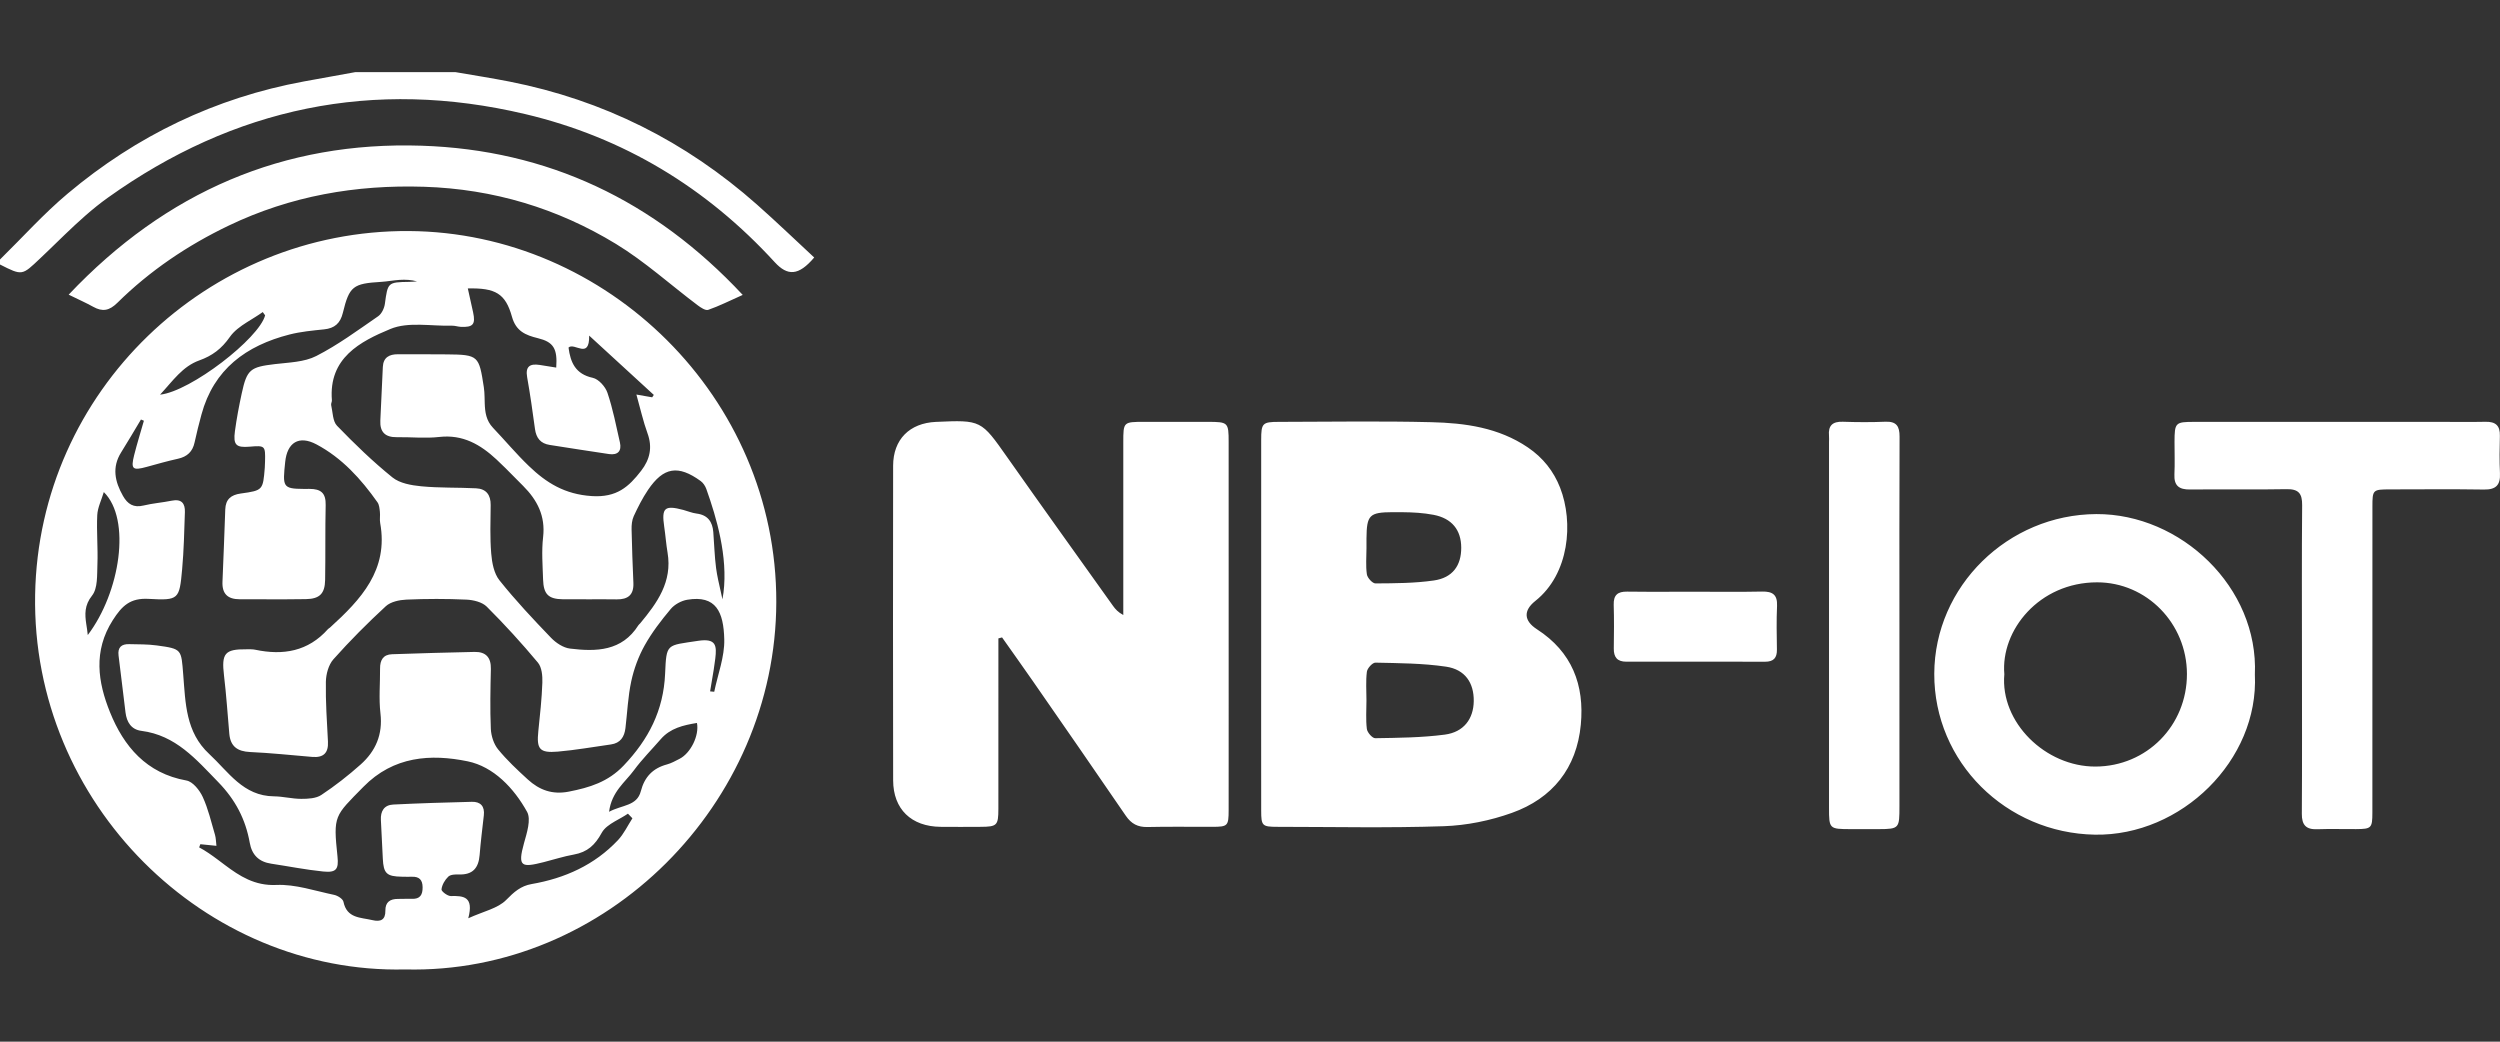 <?xml version="1.0" encoding="UTF-8"?><svg version="1.1" width="120px" height="50px" viewBox="0 0 120.0 50.0" xmlns="http://www.w3.org/2000/svg" xmlns:xlink="http://www.w3.org/1999/xlink"><rect x="0" y="0" width="120.0" height="50.0" fill="#333333" stroke="none"/><defs><clipPath id="i0"><path d="M120,0 L120,50 L0,50 L0,0 L120,0 Z"></path></clipPath><clipPath id="i1"><path d="M19.621,7.628 C29.131,7.685 37.28,15.605 37.262,25.434 C37.245,35.112 29.104,43.308 19.449,43.071 C9.849,43.298 1.51,35.122 1.686,25.083 C1.857,15.307 9.963,7.572 19.621,7.628 Z M19.184,9.972 C18.886,9.99 18.589,10.05 18.29,10.068 C16.949,10.15 16.768,10.273 16.458,11.551 C16.335,12.058 16.064,12.294 15.559,12.347 C15.002,12.405 14.438,12.456 13.899,12.594 C11.817,13.126 10.26,14.259 9.67,16.436 C9.55,16.879 9.437,17.326 9.34,17.775 C9.245,18.219 8.984,18.46 8.542,18.558 C8.035,18.67 7.534,18.813 7.033,18.951 C6.365,19.135 6.271,19.056 6.439,18.386 C6.579,17.831 6.75,17.283 6.907,16.733 C6.86,16.714 6.813,16.694 6.766,16.675 C6.45,17.201 6.142,17.731 5.816,18.25 C5.364,18.971 5.514,19.656 5.903,20.342 C6.127,20.737 6.413,20.919 6.888,20.803 C7.333,20.695 7.797,20.662 8.247,20.57 C8.716,20.475 8.889,20.705 8.875,21.119 C8.844,22.036 8.825,22.955 8.742,23.869 C8.61,25.308 8.586,25.366 7.134,25.284 C6.255,25.235 5.859,25.609 5.413,26.308 C4.467,27.792 4.699,29.282 5.278,30.719 C5.941,32.364 7.027,33.66 8.951,34.003 C9.254,34.057 9.582,34.467 9.73,34.789 C9.996,35.365 10.139,35.998 10.32,36.611 C10.366,36.765 10.364,36.932 10.389,37.138 C10.069,37.105 9.843,37.083 9.617,37.06 C9.598,37.111 9.578,37.161 9.559,37.212 C9.877,37.38 10.17,37.59 10.459,37.806 L10.806,38.067 C11.5,38.586 12.222,39.063 13.264,39.016 C14.179,38.975 15.115,39.3 16.035,39.491 C16.207,39.526 16.458,39.684 16.486,39.824 C16.649,40.623 17.312,40.571 17.875,40.704 C18.267,40.797 18.505,40.696 18.498,40.248 C18.492,39.837 18.726,39.683 19.108,39.686 C19.328,39.688 19.548,39.674 19.768,39.682 C20.165,39.698 20.289,39.49 20.285,39.124 C20.281,38.768 20.122,38.611 19.773,38.622 C19.613,38.627 19.452,38.622 19.292,38.62 C18.558,38.608 18.41,38.467 18.375,37.754 C18.345,37.136 18.317,36.519 18.283,35.901 C18.259,35.474 18.438,35.178 18.875,35.156 C20.133,35.094 21.391,35.056 22.65,35.025 C23.07,35.014 23.273,35.243 23.224,35.674 C23.153,36.309 23.072,36.943 23.022,37.579 C22.973,38.202 22.689,38.534 22.034,38.512 C21.859,38.506 21.626,38.513 21.518,38.617 C21.355,38.772 21.216,39.011 21.192,39.228 C21.181,39.323 21.482,39.551 21.638,39.548 C22.245,39.535 22.754,39.565 22.477,40.615 C23.213,40.279 23.899,40.143 24.301,39.731 C24.673,39.35 25.002,39.062 25.515,38.973 C27.114,38.696 28.536,38.058 29.661,36.866 C29.945,36.565 30.127,36.169 30.356,35.816 C30.284,35.742 30.212,35.668 30.141,35.594 C30.045,35.66 29.94,35.722 29.833,35.783 L29.512,35.964 C29.248,36.118 29.007,36.284 28.883,36.512 C28.56,37.107 28.191,37.44 27.546,37.556 C27.056,37.643 26.578,37.8 26.093,37.922 C25.033,38.189 24.835,38.152 25.152,37.01 C25.288,36.521 25.502,35.871 25.299,35.505 C24.669,34.368 23.692,33.337 22.446,33.081 C20.682,32.719 18.894,32.828 17.444,34.305 C16.052,35.724 15.99,35.664 16.2,37.655 C16.264,38.264 16.138,38.435 15.509,38.37 C14.675,38.285 13.849,38.12 13.019,37.995 C12.43,37.907 12.093,37.579 11.988,36.992 C11.788,35.865 11.302,34.929 10.476,34.08 C9.406,32.979 8.433,31.829 6.786,31.619 C6.296,31.556 6.083,31.197 6.025,30.74 C5.911,29.829 5.807,28.917 5.691,28.007 C5.64,27.609 5.831,27.447 6.202,27.457 C6.641,27.468 7.085,27.459 7.519,27.518 C8.746,27.685 8.696,27.701 8.795,28.922 C8.905,30.278 8.909,31.681 10.043,32.73 C10.968,33.586 11.67,34.749 13.151,34.762 C13.588,34.766 14.025,34.884 14.462,34.883 C14.786,34.883 15.169,34.865 15.421,34.698 C16.083,34.259 16.716,33.764 17.31,33.235 C18.032,32.592 18.379,31.793 18.262,30.782 C18.179,30.072 18.248,29.345 18.243,28.625 C18.24,28.227 18.39,27.955 18.82,27.941 C20.138,27.896 21.456,27.857 22.775,27.83 C23.314,27.819 23.574,28.089 23.562,28.648 C23.54,29.607 23.519,30.567 23.56,31.525 C23.575,31.859 23.698,32.248 23.905,32.503 C24.332,33.027 24.834,33.495 25.335,33.953 C25.888,34.458 26.51,34.692 27.304,34.536 C28.302,34.34 29.183,34.074 29.935,33.285 C31.133,32.027 31.849,30.636 31.925,28.879 C31.99,27.399 31.985,27.532 33.508,27.298 C34.383,27.164 34.406,27.533 34.334,28.146 L34.26,28.673 L34.085,29.724 L34.283,29.743 C34.456,28.905 34.785,28.063 34.765,27.229 C34.733,25.911 34.371,25.094 32.988,25.326 C32.703,25.374 32.379,25.55 32.195,25.77 C31.734,26.319 31.289,26.898 30.941,27.522 C30.647,28.05 30.429,28.644 30.301,29.236 C30.142,29.974 30.111,30.739 30.021,31.491 C29.971,31.909 29.777,32.208 29.326,32.271 C28.474,32.39 27.626,32.543 26.771,32.616 C25.895,32.69 25.75,32.494 25.84,31.628 C25.921,30.854 26.006,30.079 26.033,29.303 C26.044,28.981 26.009,28.571 25.821,28.345 C25.044,27.414 24.224,26.514 23.365,25.658 C23.144,25.437 22.725,25.336 22.391,25.32 C21.432,25.276 20.469,25.278 19.51,25.319 C19.171,25.334 18.754,25.421 18.52,25.636 C17.643,26.444 16.798,27.292 16.005,28.183 C15.769,28.448 15.648,28.898 15.642,29.267 C15.625,30.223 15.693,31.181 15.742,32.137 C15.771,32.683 15.523,32.914 14.99,32.87 C13.994,32.787 13,32.68 12.003,32.635 C11.4,32.607 11.061,32.369 11.007,31.76 C10.925,30.827 10.863,29.89 10.752,28.96 C10.626,27.902 10.787,27.693 11.832,27.704 C11.972,27.706 12.116,27.696 12.251,27.725 C13.591,28.008 14.791,27.807 15.744,26.734 C15.77,26.704 15.81,26.688 15.84,26.661 C17.321,25.315 18.656,23.9 18.249,21.646 C18.217,21.472 18.255,21.286 18.235,21.108 C18.217,20.952 18.205,20.771 18.12,20.65 C17.33,19.529 16.414,18.519 15.191,17.869 C14.347,17.421 13.785,17.776 13.689,18.713 C13.567,19.894 13.558,20.001 14.571,20.006 L14.846,20.005 C15.41,20.003 15.644,20.208 15.632,20.779 C15.605,21.978 15.627,23.177 15.606,24.376 C15.594,25.034 15.342,25.285 14.684,25.296 L13.623,25.306 L11.502,25.302 C10.935,25.302 10.652,25.046 10.679,24.457 C10.733,23.3 10.767,22.144 10.813,20.987 C10.832,20.512 11.076,20.292 11.56,20.226 C12.625,20.08 12.622,20.059 12.71,18.985 C12.718,18.886 12.72,18.786 12.722,18.686 C12.74,17.931 12.724,17.916 11.977,17.979 C11.336,18.033 11.187,17.896 11.276,17.239 C11.358,16.627 11.474,16.017 11.605,15.413 C11.854,14.266 12.015,14.156 13.196,14.015 C13.867,13.935 14.603,13.922 15.18,13.627 C16.224,13.095 17.18,12.386 18.151,11.718 C18.319,11.602 18.445,11.336 18.474,11.123 C18.614,10.095 18.611,10.084 19.641,10.068 C19.767,10.066 19.893,10.053 20.019,10.045 C19.739,9.968 19.461,9.955 19.184,9.972 Z M100.625,21.214 C104.676,21.196 108.417,24.724 108.234,28.915 C108.429,33.032 104.7,36.672 100.557,36.602 C96.295,36.53 92.831,33.12 92.845,28.878 C92.859,24.678 96.379,21.234 100.625,21.214 Z M119.307,16.784 C119.786,16.774 120.008,16.965 119.994,17.456 C119.977,18.055 119.969,18.656 119.998,19.254 C120.025,19.818 119.808,20.045 119.231,20.036 C117.73,20.012 116.229,20.027 114.727,20.029 C113.893,20.03 113.876,20.045 113.876,20.858 C113.874,23.297 113.875,25.735 113.875,28.173 C113.875,30.631 113.877,33.09 113.874,35.548 C113.873,36.287 113.827,36.33 113.093,36.335 C112.472,36.34 111.851,36.318 111.231,36.341 C110.691,36.362 110.484,36.141 110.488,35.599 C110.504,33.12 110.494,30.642 110.494,28.164 C110.494,25.706 110.481,23.247 110.503,20.789 C110.508,20.226 110.335,20.007 109.75,20.018 C108.209,20.048 106.668,20.016 105.126,20.034 C104.594,20.041 104.346,19.854 104.372,19.303 C104.397,18.784 104.376,18.264 104.377,17.744 C104.38,16.827 104.416,16.788 105.315,16.788 C109.218,16.786 113.121,16.787 117.025,16.787 C117.786,16.787 118.546,16.8 119.307,16.784 Z M91.179,17.499 C91.165,20.516 91.172,23.532 91.172,26.548 L91.173,35.238 C91.173,36.288 91.172,36.334 90.183,36.336 L88.842,36.336 C87.804,36.335 87.793,36.326 87.793,35.312 C87.793,29.459 87.793,23.606 87.793,17.754 C87.793,17.654 87.801,17.553 87.792,17.454 C87.747,16.966 87.962,16.765 88.455,16.782 C89.135,16.805 89.816,16.809 90.495,16.781 C91.032,16.758 91.182,16.999 91.179,17.499 Z M68.704,16.803 C70.326,16.843 71.928,17.059 73.337,18.014 C74.066,18.508 74.577,19.159 74.885,19.947 C75.536,21.615 75.33,24.087 73.695,25.384 C73.111,25.848 73.146,26.338 73.772,26.742 C75.456,27.828 76.06,29.414 75.879,31.322 C75.681,33.413 74.517,34.861 72.569,35.557 C71.532,35.928 70.398,36.159 69.299,36.196 C66.642,36.286 63.98,36.228 61.32,36.226 C60.583,36.225 60.538,36.18 60.537,35.443 L60.535,30.98 L60.536,26.517 C60.536,23.562 60.534,20.606 60.537,17.651 C60.537,16.851 60.598,16.789 61.384,16.788 C63.824,16.785 66.265,16.742 68.704,16.803 Z M48.351,18.491 C50.03,20.876 51.731,23.245 53.425,25.62 C53.539,25.779 53.669,25.926 53.918,26.059 L53.918,25.437 C53.918,22.881 53.918,20.324 53.918,17.767 C53.919,16.788 53.92,16.788 54.927,16.787 C55.948,16.786 56.968,16.786 57.988,16.787 C58.947,16.789 58.975,16.814 58.975,17.752 L58.976,30.936 C58.976,32.434 58.978,33.932 58.975,35.43 C58.973,36.182 58.933,36.223 58.205,36.226 C57.164,36.23 56.124,36.21 55.084,36.235 C54.612,36.246 54.302,36.08 54.037,35.692 C52.561,33.531 51.068,31.382 49.577,29.231 C49.09,28.529 48.592,27.833 48.099,27.134 C48.04,27.15 47.982,27.166 47.923,27.181 L47.923,27.819 C47.923,30.336 47.925,32.853 47.922,35.37 C47.921,36.161 47.856,36.222 47.069,36.226 C46.429,36.23 45.789,36.232 45.148,36.226 C43.744,36.212 42.874,35.38 42.871,33.995 C42.861,28.961 42.863,23.928 42.87,18.894 C42.872,17.632 43.658,16.846 44.923,16.789 C47.104,16.692 47.091,16.701 48.351,18.491 Z M33.454,31.24 C32.803,31.347 32.177,31.486 31.715,32.019 C31.285,32.515 30.817,32.983 30.43,33.51 C30.006,34.087 29.359,34.536 29.235,35.504 C29.853,35.169 30.573,35.236 30.759,34.518 C30.938,33.828 31.335,33.413 32.016,33.23 C32.225,33.174 32.42,33.062 32.616,32.963 C33.146,32.695 33.573,31.847 33.454,31.24 Z M100.659,24.49 C97.874,24.492 96.025,26.796 96.208,28.9 C96.001,31.21 98.184,33.343 100.585,33.333 C103.04,33.324 104.976,31.371 104.973,28.887 C104.969,26.467 103.042,24.488 100.659,24.49 Z M66.02,28.345 C65.88,28.342 65.631,28.614 65.61,28.782 C65.553,29.233 65.59,29.697 65.59,30.155 C65.59,30.614 65.553,31.077 65.609,31.529 C65.631,31.698 65.873,31.975 66.011,31.972 C67.125,31.953 68.247,31.945 69.349,31.8 C70.263,31.68 70.729,31.042 70.74,30.192 C70.751,29.32 70.329,28.673 69.411,28.538 C68.295,28.373 67.152,28.371 66.02,28.345 Z M84.583,24.933 C85.087,24.923 85.321,25.086 85.298,25.621 C85.267,26.319 85.281,27.019 85.292,27.718 C85.299,28.119 85.131,28.302 84.723,28.301 C82.503,28.295 80.282,28.296 78.062,28.299 C77.627,28.3 77.456,28.084 77.462,27.666 C77.472,26.967 77.479,26.267 77.458,25.569 C77.445,25.101 77.645,24.929 78.102,24.936 L79.202,24.944 L81.403,24.941 C82.463,24.94 83.523,24.956 84.583,24.933 Z M4.983,20.157 C4.868,20.545 4.686,20.9 4.668,21.264 C4.63,22.05 4.706,22.84 4.676,23.627 C4.656,24.138 4.697,24.778 4.419,25.126 C4.046,25.593 4.073,26.033 4.139,26.48 L4.18,26.749 C4.194,26.839 4.206,26.929 4.213,27.021 C5.768,24.966 6.31,21.469 4.983,20.157 Z M67.155,21.123 L66.852,21.122 C65.726,21.128 65.602,21.258 65.591,22.383 L65.591,22.853 C65.591,23.272 65.55,23.696 65.61,24.106 C65.635,24.275 65.879,24.544 66.022,24.542 C66.957,24.536 67.901,24.534 68.824,24.401 C69.725,24.272 70.143,23.684 70.139,22.823 C70.136,21.977 69.691,21.418 68.808,21.249 C68.322,21.156 67.819,21.128 67.323,21.124 L67.155,21.123 Z M12.612,11.517 C12.492,11.603 12.365,11.685 12.237,11.765 L11.851,12.006 C11.532,12.208 11.234,12.425 11.034,12.71 C10.636,13.281 10.186,13.616 9.568,13.837 C8.761,14.125 8.307,14.809 7.683,15.482 C9.158,15.322 12.437,12.779 12.726,11.675 C12.688,11.623 12.65,11.57 12.612,11.517 Z M20.237,3.532 C26.263,3.729 31.396,6.136 35.651,10.694 C35.005,10.982 34.512,11.232 33.994,11.411 C33.864,11.455 33.635,11.301 33.487,11.19 C32.181,10.207 30.956,9.094 29.567,8.247 C26.757,6.536 23.684,5.61 20.359,5.503 C17.074,5.398 13.947,5.944 10.98,7.366 C8.997,8.316 7.195,9.532 5.631,11.075 C5.247,11.452 4.923,11.514 4.477,11.266 C4.136,11.076 3.776,10.918 3.296,10.682 C7.979,5.729 13.621,3.315 20.237,3.532 Z M21.86,0 C22.724,0.15 23.591,0.284 24.451,0.453 C28.951,1.339 32.909,3.323 36.336,6.359 C37.274,7.189 38.177,8.059 39.082,8.898 C38.331,9.784 37.802,9.794 37.187,9.123 C33.912,5.547 29.929,3.131 25.206,2.013 C17.925,0.291 11.234,1.697 5.173,6.03 C4.437,6.556 3.764,7.173 3.105,7.806 L2.317,8.569 C2.185,8.695 2.053,8.822 1.921,8.947 C1.059,9.761 1.079,9.783 0,9.234 L0,8.994 C1.081,7.933 2.097,6.797 3.254,5.826 C6.555,3.055 10.332,1.232 14.59,0.447 C15.411,0.295 16.234,0.149 17.056,0 L21.86,0 Z M34.677,25.305 L34.727,24.987 C34.943,23.257 34.396,21.392 33.904,20.011 C33.853,19.869 33.754,19.716 33.634,19.629 C32.551,18.843 31.849,18.955 31.106,20.052 C30.839,20.447 30.621,20.88 30.42,21.313 C30.333,21.502 30.312,21.737 30.316,21.949 C30.333,22.807 30.367,23.665 30.403,24.522 C30.426,25.087 30.148,25.316 29.6,25.308 C28.739,25.296 27.878,25.313 27.018,25.303 C26.325,25.294 26.091,25.065 26.068,24.357 C26.047,23.678 25.991,22.991 26.069,22.321 C26.187,21.306 25.789,20.54 25.109,19.86 L24.264,19.009 C24.122,18.868 23.978,18.729 23.832,18.593 C23.062,17.878 22.217,17.383 21.087,17.512 C20.416,17.589 19.728,17.512 19.047,17.523 C18.492,17.531 18.229,17.278 18.256,16.723 C18.297,15.867 18.335,15.009 18.376,14.152 C18.398,13.691 18.686,13.541 19.102,13.542 C19.882,13.544 20.663,13.54 21.444,13.548 C22.976,13.562 22.99,13.613 23.224,15.126 C23.247,15.276 23.255,15.431 23.259,15.587 L23.267,15.899 C23.281,16.314 23.333,16.724 23.662,17.07 C24.241,17.678 24.78,18.325 25.384,18.905 C26.223,19.712 27.106,20.266 28.407,20.35 C29.603,20.427 30.179,19.907 30.777,19.133 C31.198,18.588 31.326,18.01 31.08,17.336 C30.872,16.764 30.741,16.164 30.547,15.476 C30.872,15.533 31.088,15.571 31.304,15.609 C31.331,15.57 31.357,15.532 31.383,15.494 C30.379,14.572 29.374,13.651 28.28,12.647 C28.3,13.823 27.566,12.953 27.289,13.221 C27.383,13.938 27.622,14.494 28.454,14.674 C28.735,14.735 29.059,15.099 29.158,15.394 C29.419,16.166 29.575,16.975 29.756,17.774 C29.85,18.19 29.654,18.394 29.233,18.333 C28.283,18.195 27.336,18.041 26.387,17.895 C25.946,17.828 25.738,17.562 25.679,17.13 C25.567,16.299 25.449,15.468 25.303,14.643 C25.212,14.123 25.438,13.985 25.899,14.054 C26.164,14.094 26.429,14.138 26.699,14.182 C26.764,13.27 26.567,12.953 25.816,12.77 C25.228,12.627 24.767,12.435 24.575,11.745 C24.264,10.625 23.781,10.353 22.455,10.383 C22.548,10.799 22.631,11.167 22.71,11.535 C22.834,12.107 22.704,12.258 22.11,12.226 C21.971,12.218 21.833,12.167 21.695,12.171 C20.701,12.199 19.599,11.971 18.74,12.328 C17.292,12.929 15.768,13.717 15.931,15.749 C15.937,15.826 15.88,15.912 15.896,15.983 C15.975,16.321 15.966,16.756 16.177,16.974 C17.019,17.845 17.895,18.693 18.836,19.453 C19.187,19.737 19.744,19.834 20.221,19.88 C21.094,19.964 21.978,19.932 22.856,19.977 C23.335,20.001 23.557,20.292 23.552,20.776 C23.545,21.556 23.514,22.339 23.579,23.113 C23.615,23.553 23.712,24.066 23.974,24.393 C24.743,25.357 25.592,26.26 26.448,27.15 C26.683,27.395 27.036,27.631 27.36,27.67 C28.619,27.824 29.853,27.801 30.645,26.547 C30.665,26.514 30.701,26.491 30.727,26.46 C31.546,25.476 32.279,24.461 32.043,23.066 C31.973,22.653 31.944,22.233 31.882,21.818 C31.749,20.911 31.901,20.775 32.801,21.015 C33.013,21.072 33.221,21.162 33.437,21.189 C33.97,21.256 34.198,21.579 34.238,22.076 C34.284,22.652 34.297,23.233 34.372,23.805 C34.423,24.184 34.511,24.559 34.596,24.934 L34.677,25.305 Z"></path></clipPath></defs><g clip-path="url(#i0)"><g transform="translate(-5.684341886080802e-14 3.462)"><g clip-path="url(#i1)"><polygon points="0,0 120,0 120,43.076 0,43.076 0,0" stroke="none" fill="#FFFFFF"></polygon></g></g></g></svg>